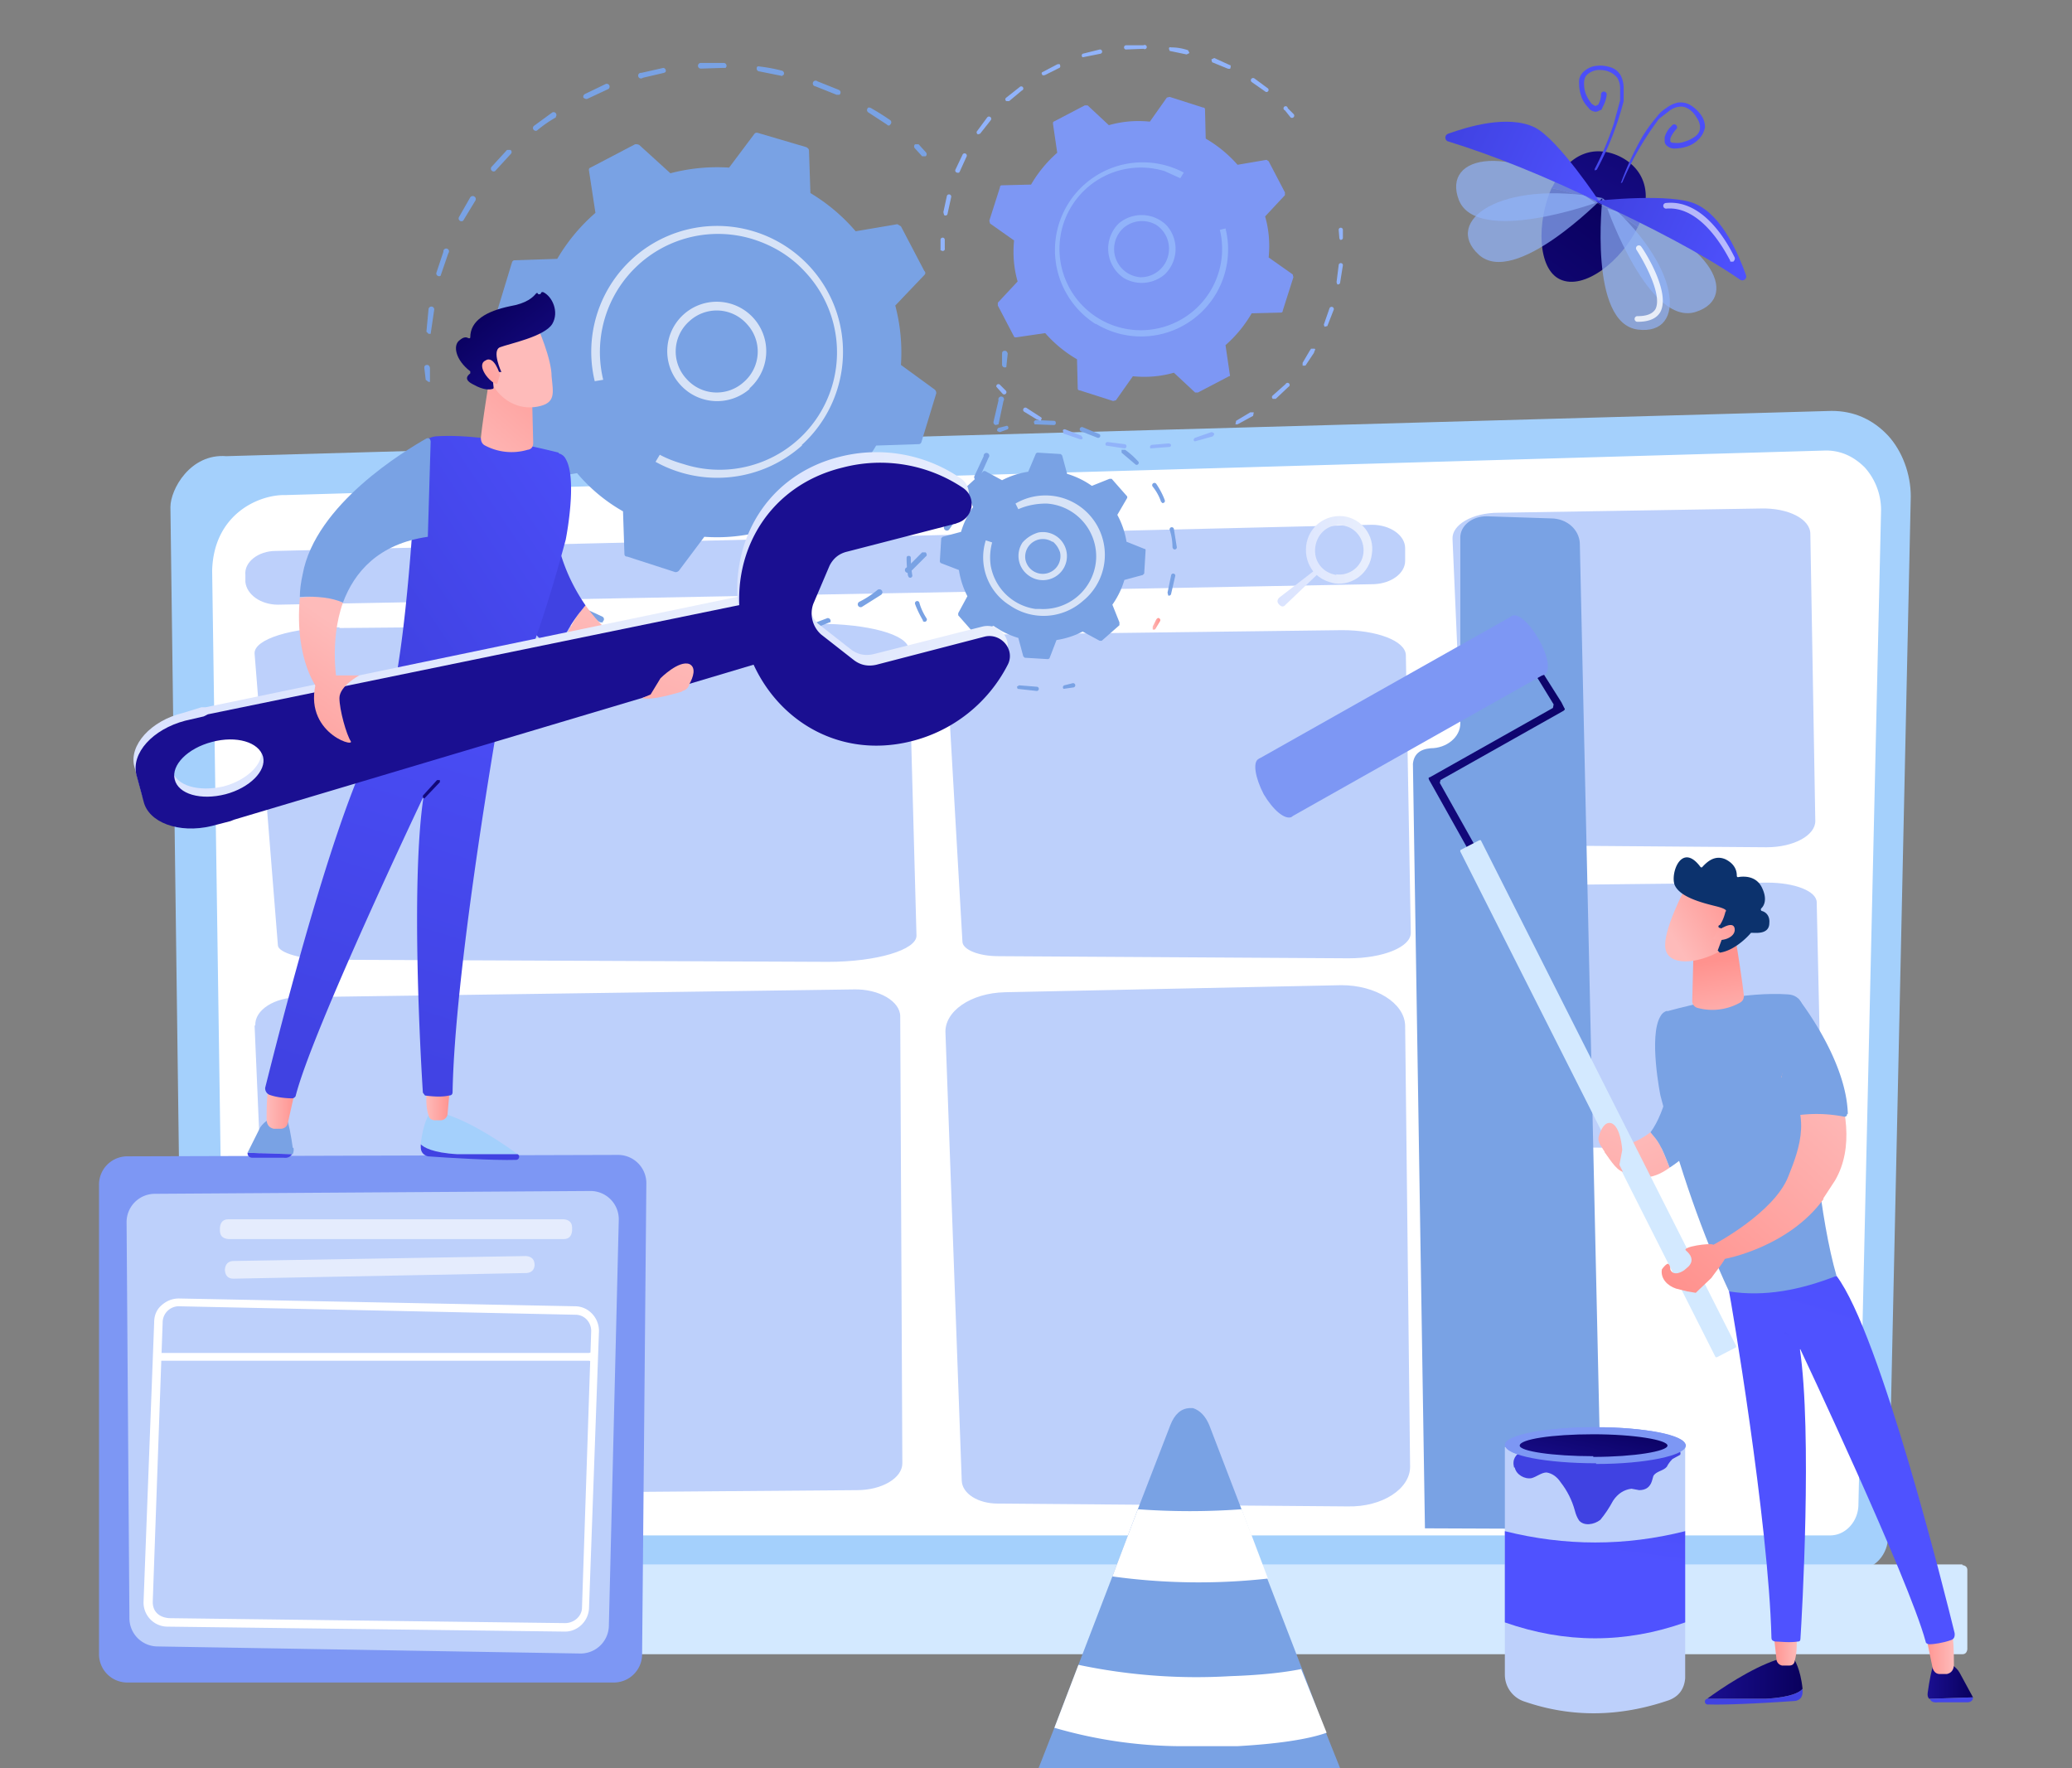 <svg xmlns="http://www.w3.org/2000/svg" width="293" height="250" fill="none" viewBox="0 0 293 250"><rect x="0" y="0" width="293" height="250" fill="#808080" stroke="none"/><g clip-path="url(#a)"><path fill="#a4d0fc" d="M267 217.2c0 2.6-1.9 4.7-4.2 4.7H30.3c-2.3 0-4.3-2.1-4.3-4.7L24.1 71.7c0-2.5 2.8-7.6 7.9-7.2L259 58.1q4.7 0 8 3.5c2 2.2 3.2 5.4 3.2 8.6z"/><path fill="#fff" d="M262.8 212.7c0 2.4-1.8 4.4-4 4.4H35.9c-2.2 0-4-2-4-4.4L30 80.7c.2-8 6.6-10.8 10.4-10.7l217.8-6.3q3.1 0 5.5 2.4a9 9 0 0 1 2.3 6z"/><path fill="#d3e9ff" d="M277.5 221.2h-262q-.6 0-.7.7v11.3q0 .7.7.7h262q.6 0 .7-.7V222q0-.6-.7-.7"/><path fill="#bdd0fb" d="m39 77.9 155-3.7c2.6 0 4.7 1.5 4.7 3.3v1.8c0 1.8-2 3.2-4.4 3.3l-155 2.9c-2.4 0-4.4-1.4-4.6-3.2v-1c-.2-1.8 1.8-3.4 4.3-3.4"/><path fill="url(#b)" d="M194 78.3c.4-2.6-1.5-5-4-5.3-2.6-.3-5 1.5-5.3 4.2q-.2 2 1 3.6l-4.8 3.7q-.5.5 0 1t.9 0l4.4-4.2q1 .9 2.6 1.2c2.5.3 4.9-1.5 5.2-4.2m-5 3c-2-.3-3.3-2-3-4s2-3.3 3.8-3c1.9.2 3.2 2 3 3.9s-2 3.3-3.9 3"/><path fill="#bdd0fb" d="m36 145 2.7 62.6c0 2.1 3 3.8 6.6 3.7l75.9-.6c3.5 0 6.4-1.7 6.4-3.8l-.3-63.2c0-2.1-3-3.9-6.6-3.8L42.4 141c-3.6 0-6.4 1.8-6.3 4M142.2 89.7l47.6-.6c4.9 0 8.9 1.5 9 3.5l.7 39.3c0 2-3.9 3.6-8.8 3.6l-49.5-.3c-2.8 0-5-.9-5.1-2l-2.3-40c-.1-1.9 3.6-3.5 8.4-3.5M48 88.8l67.7-.6c7 0 12.7 1.5 12.8 3.6l1.1 40.5c0 2-5.6 3.7-12.5 3.7l-70.5-.3c-4 0-7.2-1-7.3-2L36 92.4c-.1-2 5.2-3.7 12-3.7M142 140.3l47.7-1c4.8 0 8.9 2.5 9 5.7l.7 62.4c0 3.1-3.9 5.7-8.8 5.6l-49.5-.4c-2.8 0-5-1.4-5.1-3.2l-2.3-63.3c-.2-3.1 3.6-5.7 8.4-5.8M212 72.5l37-.6c3.9-.1 7 1.5 7 3.6l.7 40.6c0 2-3 3.7-6.9 3.7l-38.6-.3c-2.2 0-4-1-4-2l-1.8-41.3c-.1-2 2.8-3.7 6.5-3.7M212.9 125.2l37-.4c3.9 0 7 1.2 7 2.8l.7 31.9c0 1.6-3 2.9-6.9 2.9l-38.6-.2c-2.2 0-4-.8-4-1.7l-1.8-32.3c-.1-1.6 2.8-3 6.6-3"/><path fill="#fff" d="m214.6 169.5 37.2-.5c3.8 0 7 1.4 7 3.2l.6 36.7c0 1.9-3 3.4-6.9 3.3L214 212c-2.2 0-4-.8-4-1.9l-1.8-37.2c-.1-1.8 2.8-3.3 6.5-3.4" opacity=".4"/><path fill="url(#c)" d="m219.4 26.6.2-.3c2.3-4.8 6-5.8 9.4-4.2 3.3 1.6 5 5.1 2.6 10a31 31 0 0 0-12.2-5.5"/><path fill="url(#d)" d="M231.6 32.1c-2.3 4.8-7.6 9-11 7.4-3.2-1.5-3.3-8.1-1.2-12.9 5.6 1.1 10 3.9 12.2 5.5"/><path fill="url(#e)" d="M225.8 24a43 43 0 0 0 3.8-9.7v-1.8a4 4 0 0 0-.4-1.8q-.5-.9-1.5-1.2t-1.8-.2a3 3 0 0 0-1.8.7q-.9.7-.8 1.8 0 .9.3 1.8t1 1.6q.3.5 1 .6.3 0 .6-.2.3 0 .4-.4.5-.9.6-1.8a.4.4 0 1 0-.8-.1q0 .8-.4 1.5l-.4.2-.5-.3q-.5-.6-.8-1.3t-.3-1.6.5-1.3q.6-.5 1.4-.6 1.8-.1 2.8 1.1.4.7.4 1.5v1.7l-.9 3.3a43 43 0 0 1-2.7 6.4q0 .1 0 .2z"/><path fill="url(#f)" d="M229.4 25.8a43 43 0 0 1 5.2-9l1.3-1q.7-.6 1.5-.7c1-.2 2 .6 2.5 1.5q.5.7.5 1.4 0 .8-.7 1.3t-1.4.7q-.8.3-1.5.2-.5 0-.6-.2 0 0 0-.4.2-.6.8-1.3a.4.4 0 1 0-.6-.5q-.7.6-1 1.6v.6q0 .3.3.6.5.4 1 .4 1 0 1.9-.3t1.6-1 .9-1.7a3 3 0 0 0-.6-1.8q-.6-.8-1.4-1.3t-1.8-.4a4 4 0 0 0-1.7.8q-.8.5-1.3 1.2-1.2 1.4-2.1 2.9a43 43 0 0 0-3 6.5z"/><path fill="#91b3fa" d="M226.6 28s-2 17.7 5 18.6 6.3-9.1-5-18.6M226.6 28s-12.4 12.7-17.5 8 3-10.7 17.5-8" opacity=".7"/><path fill="#91b3fa" d="M225.6 28.7s-16.7 6-19.3-.4c-2.5-6.5 7.4-8.4 19.3.4M227.3 29.5s5.9 16.7 12.5 14.6 1.8-11-12.5-14.6" opacity=".7"/><path fill="#fff" d="M231.5 45.5h.1q2.4 0 3.2-1.4c1.5-2.9-2.5-9-2.7-9.2a.4.4 0 0 0-.7.4c1.1 1.7 3.7 6.4 2.7 8.4q-.6 1-2.5 1a.4.4 0 0 0-.1.8" opacity=".8"/><path fill="url(#g)" d="M226.3 28.7s-5.9-9-9.3-10.7c-3.8-1.8-9.4-.1-12.2.9-.6.2-.5 1 0 1.1q9.7 3 21.5 8.7"/><path fill="url(#h)" d="M225.7 28.4s10.8-1.2 14.2.5c3.7 1.7 6 7.2 7 10 .2.5-.4 1-.9.6-5.4-3.7-12.6-7.4-20.3-11"/><path fill="#fff" d="M244.7 37h.4q.3-.3.2-.6c-.2-.3-3.7-8.3-9.7-7.7a.4.4 0 0 0 0 .8c5.4-.5 8.9 7.2 9 7.2z" opacity=".6"/><path fill="#79a2e4" d="M201.5 216.1 199.8 108q.2-2 2.5-2.2c2.3 0 4.2-1.6 4.2-3.5V76c0-1.7 1.7-3 3.7-3l9.1.3c2.3 0 4 1.6 4.1 3.5l3.1 139.4z"/><path fill="url(#i)" d="M226.9 161.7v1.2c3.7 5 7 3.8 9.2 2.2-1.3-3.4-1.6-3.7-2.7-5-4 3-6.5 1.6-6.5 1.6"/><path fill="#79a2e4" d="m243.5 156.1-6.4-10c-.5 5.7-1.5 11-3.7 14 1.1 1.3 1.4 1.6 2.7 5 5.7-3.7 7.4-9 7.4-9"/><path fill="url(#j)" d="M249.8 240.2h-8.4c1.9-1.4 6.2-4.3 9.8-5.5l2.5-.1s.9 1.3 1.2 4.2c-.4.5-1.7 1.2-5.2 1.4"/><path fill="url(#k)" d="M241.4 240.2h8.3c3.5-.2 4.8-.9 5.2-1.4v.4q0 1.1-1 1.3c-2.7.2-9.2.6-12.3.5a.4.4 0 0 1-.2-.8"/><path fill="url(#l)" d="M272.6 239.3c.2-1.5.6-3.6.9-4.2.4-.8 2 0 2 0s1.1.5 1.6 1.4l1.9 3.5-6.2.2q-.3-.3-.2-.9"/><path fill="url(#m)" d="M279 240q0 .6-.7.7H274q-.9.1-1.1-.5z"/><path fill="url(#n)" d="m272.1 230.1 1.2 5.8q.3.8 1 .8h1q.9-.2 1-1.2c0-1.5 0-4.4-.5-5.5-.8-1.5-3.7.1-3.7.1"/><path fill="url(#o)" d="M254.2 231.3c-.3 0 .1 1.7-.4 3.5q-.1.7-.8.7h-1a1 1 0 0 1-.8-1l-.5-4.5z"/><path fill="url(#p)" d="M244.5 182.6c.2.8 5.6 32.5 6 49q0 .4.5.5c.6 0 2 .2 3.3 0q.3 0 .3-.4c.2-3 1.7-29-.1-41.1 0 0 15.4 32.6 17.8 41.5q0 .3.5.4c.6 0 2-.2 3.1-.6q.6-.2.5-1c-1.3-5.3-10.5-42.3-16.7-50.5z"/><path fill="url(#q)" d="M254.5 190.8h.1v-.4l-2-2a.2.2 0 0 0-.3.2l2 2.1z"/><path fill="#79a2e4" d="M235.7 143c4-1.1 11.3-2.8 17.1-2.4 2 .1 2.3 1.9 2.4 3.2.9 15.6 2.2 28.6 4.5 36.6-5.1 2-10.2 3-15.2 2.2q-5.6-12-9.7-27.7s-1.7-8.4 0-11.2q.3-.6 1-.8"/><path fill="url(#r)" d="M245.3 132s1 6 1.3 8.8q0 .7-.6 1a8 8 0 0 1-6 .7 1 1 0 0 1-.7-1l.2-8z"/><path fill="url(#s)" d="M221.1 100.5q.3-.2.1-.4l-.4-.8-2.4-3.8q-.1-.3-.4-.1l-.4.2q-.3.2-.1.4l2.2 3.6-.1.5-17.4 9.8q-.3 0-.1.4l.4.7 5.6 10q.2.2.4.1l.5-.2q.2-.2.1-.4l-5.5-9.8.1-.4z"/><path fill="#7d97f4" d="m214 87-36 20.3 4.6 8.2 36-20.3z"/><path fill="#d3e9ff" d="m245.5 190.5-2.7 1.4h-.2l-36.1-71.5v-.2l2.7-1.4h.2l36.1 71.5z"/><path fill="#7d97f4" d="M182.6 115.5c.9-.5.5-2.7-.8-5s-3-3.7-3.8-3.2c-.9.4-.5 2.7.7 5 1.3 2.2 3 3.7 4 3.2M218.4 95.4c.9-.5.5-2.7-.8-5s-3-3.8-3.8-3.3c-.9.5-.5 2.7.8 5 1.2 2.3 3 3.7 3.8 3.3"/><path fill="url(#t)" d="M226.3 161.9q-.4-.7-.2-1.3c.3-.9.8-2 1.7-1.8 1.4.4 1.6 3.8 1.6 3.8l-.4 2.1.5 1c-1-.3-2-1.9-3.2-3.8"/><path fill="url(#u)" d="m257.8 169.5 1.7-2.6c5.4-9.3-4.6-23.6-4.6-23.6l-3 9c4.5 5 2.6 10 1 14-2 5.2-10.6 9.7-10.6 9.7l1.6 2s9-1.6 14-8.5"/><path fill="#79a2e4" d="M261.3 157.5c-.2-7.2-6-15-7-16.3h-.2l-2.2 11.2c1 2 .7 3.4 1.6 5.4a20 20 0 0 1 7.3.1q.4 0 .4-.4"/><path fill="url(#v)" d="M242.3 176c-.5-.3-4.5.3-3.9.8q1.6 1.4 0 2.6c-.5.5-1.8 1.1-2.2.1q0-.6-.3-.8c-.2-.1-.8.6-.9.8-.2 1.3.8 2.3 2 2.7l1.6.4 1.2.2.2-.2 2-1.9c.1-.2 2.2-2.8 2-3 0 0-1.3-1.5-1.7-1.7"/><path fill="url(#w)" d="M238.3 125.6s-3.2 6-2.8 8.5 4.4 2.3 7.9.3l2.4-6.5z"/><path fill="#0c326d" d="M243.2 131.2a.2.2 0 0 1 0-.4q.5-.7.8-1.9s.6-.3-1.5-.8c-2-.5-5-1.3-5.7-3-.6-1.7 1-6 3.6-2.6q.2.3.4 0c.5-.5 1.6-1.7 3.2-1 1.4.7 1.6 1.7 1.6 2.3q0 .3.3.2c.7-.1 2.5-.2 3.3 1.6.7 1.5.3 2.4-.1 2.8q-.2.2 0 .4c.5.1 1.2.6 1.1 1.7 0 1.6-1.8 1.4-2.3 1.4h-.3c-.4.5-2.3 2.5-4.4 2.8l-.3-.3 1-2.7-.2-.3z"/><path fill="url(#x)" d="M242.9 131.6s2.2-1.6 2.4-.3-2 2-3.1 1.4z"/><path fill="#bdd0fb" d="M236 240.4q-10.5 3.6-20.4.2a4 4 0 0 1-2.8-3.8v-32.2a60 60 0 0 0 25.5 0v32.7q-.2 2.3-2.3 3.1"/><path fill="#7d97f4" d="M225.5 206.9c7 0 12.8-1.2 12.8-2.6s-5.7-2.5-12.8-2.5c-7 0-12.7 1.1-12.7 2.5s5.7 2.6 12.7 2.6"/><path fill="url(#y)" d="M238.3 229.4q-12.7 4.5-25.5 0v-12.9q12.8 3.2 25.5 0z"/><path fill="url(#z)" d="M214.2 207.5c.2 1 1.4 1.7 2.4 1.5.7-.2 1.4-.8 2.1-.8q1.2.2 2 1.4 1.4 1.8 2 4 .2.8.6 1.4c.7.8 2.1.6 3-.1q1-1.2 1.8-2.7 1-1.5 2.6-1.7l1.1.2q1.4 0 1.8-1.3l.2-.7c.4-.7 1.4-.7 1.9-1.3q.3-.6.8-1.1l1.1-.6c.2-.5-.4-1-.9-1.2-2.9-1.3-6.2 0-9.4.4-3.1.5-6.1-.2-9.2-.2-1.7 0-4.6.4-4 2.8"/><path fill="#7d97f4" d="M225.7 207c7 0 12.7-1.2 12.7-2.6s-5.7-2.6-12.7-2.6-12.8 1.2-12.8 2.6 5.8 2.5 12.8 2.5"/><path fill="url(#A)" d="M225.3 206c5.8 0 10.5-.8 10.5-1.6s-4.7-1.6-10.5-1.6-10.4.7-10.4 1.6c0 .8 4.7 1.5 10.4 1.5"/><path fill="#7d97f4" d="M86.8 237.9H18a4 4 0 0 1-4-4v-66.4a4 4 0 0 1 4-4l69.4-.2a4 4 0 0 1 4 4l-.6 66.6a4 4 0 0 1-4 4"/><path fill="#bdd0fb" d="m83.4 168.4-61.5.4a4 4 0 0 0-4 4l.4 56a4 4 0 0 0 4 4l59.8 1a4 4 0 0 0 4-4l1.4-57.3a4 4 0 0 0-4-4.1"/><path fill="#fff" d="M79.7 172.4H32.3q-1.1 0-1.2 1.2v.4q0 1.1 1.2 1.2h47.4q1.1 0 1.2-1.2v-.4q0-1.1-1.2-1.2M75.6 178.9q-.1 1-1.1 1.1l-41.5.8q-1.1 0-1.2-1.2v-.1q.1-1.1 1.1-1.2l41.5-.7q1.2.1 1.2 1.3" opacity=".6"/><path fill="#fff" d="m79.9 230.7-56.2-.7a3.4 3.4 0 0 1-3.4-3.5l1.5-39.5q0-1.5 1-2.4 1.1-1 2.5-1l56 1.1c1.9 0 3.4 1.6 3.4 3.5l-1.4 39c0 2-1.6 3.5-3.4 3.5m-54.7-46A2.3 2.3 0 0 0 23 187l-1.4 39.5q0 1 .6 1.6t1.7.7l56 .7c1.3 0 2.4-1 2.4-2.2l1.3-39.1c0-1.3-1-2.3-2.2-2.3z"/><path fill="#fff" d="M83.4 192.4H22.3a.6.6 0 0 1 0-1.1h61a.6.6 0 1 1 0 1.1"/><path fill="#79a2e4" d="M60.8 54h-.2l-.4-.3L60 52q0-.4.4-.4.3 0 .4.4zM125.9 17.6q-.2.3-.5 0l-2.6-1.7a.4.4 0 0 1-.1-.6q.1-.2.5 0 1.4.8 2.7 1.7a.4.4 0 0 1 0 .6m-7.2-4.2h-.4l-3-1.2a.4.4 0 1 1 .3-.7l3 1.2a.4.4 0 0 1 .1.7m-8-2.8q0 .2-.3.1l-3-.6a.4.4 0 0 1-.4-.4q0-.4.4-.3 1.7.2 3.2.6a.4.4 0 0 1 .2.6M60.9 47.2h-.3l-.3-.3.3-3.2a.4.4 0 0 1 .8.1zm41.7-37.6h-.3l-3.2.1a.4.4 0 0 1 0-.8h3.2a.4.4 0 0 1 .3.7M62.3 39a.4.4 0 0 1-.6-.4l1-3a.4.4 0 1 1 .7.2zm31.8-28.8-.2.1-3 .7a.4.4 0 1 1-.2-.7l3.1-.7a.4.4 0 0 1 .3.6m-28.6 21a.4.4 0 0 1-.6-.5l1.6-2.8a.4.4 0 0 1 .7.5zM86 12.6H86L83 14q-.3 0-.5-.2-.1-.3.2-.5l2.9-1.4a.4.4 0 0 1 .4.7m-7.4 4q-1.4.8-2.6 1.8-.2.2-.5 0a.4.4 0 0 1 0-.6l2.6-1.9a.4.4 0 0 1 .5.6m-8.6 7.7a.4.4 0 0 1-.5-.6l2.2-2.4h.5q.3.3 0 .6zM131 22.1h-.6l-1-1.1a.4.4 0 0 1 0-.6h.5l1 1.1a.4.4 0 0 1 0 .6M142.3 51.9a.4.4 0 0 1-.6-.3V50q0-.4.4-.4.3 0 .4.4zM128.9 80.7l-.3.2q-.2.2-.5 0a.4.4 0 0 1 0-.6l.3-.2 2-2h.5q.3.4 0 .6zm-4.3 3.4-2.7 1.7a.4.4 0 1 1-.4-.7q1.4-.7 2.6-1.7a.4.4 0 0 1 .5.7m9.6-9.2a.4.4 0 0 1-.6-.6q1-1.2 1.8-2.5a.4.4 0 1 1 .7.4zM117.4 88h-.1l-3 1.2a.4.4 0 1 1-.2-.7l2.9-1.1a.4.4 0 0 1 .4.6m21-20.2a.4.4 0 0 1-.6-.5l1.3-2.8a.4.4 0 1 1 .7.2zm-28.9 22.6-.2.1-3.1.5a.4.4 0 1 1 0-.7l3-.5a.4.4 0 0 1 .3.6M141.2 60l-.4.1a.4.4 0 0 1-.3-.5l.7-3a.4.4 0 1 1 .7.1zm-39.9 31.2-.2.1-3.2-.1a.4.4 0 0 1 0-.8l3.2.1a.4.4 0 0 1 .2.7m-8.2-.9q0 .2-.3.1l-3-.7a.4.4 0 0 1 .1-.8l3 .8a.4.4 0 0 1 .2.6M85.3 88h-.4L82 86.5a.4.4 0 0 1 .4-.6l2.8 1.3a.4.4 0 0 1 0 .7m-7.2-4h-.5l-2.5-2a.4.4 0 1 1 .5-.6l2.4 2z"/><path fill="url(#B)" d="M71.8 78.4q-.2.3-.5 0l-1-1.1q-.3-.4 0-.6h.5l1 1.2q.3.3 0 .5"/><path fill="#79a2e4" d="M75.2 67.6q.1.3.6.3l5.8-1q2.8 3.3 6.5 5.4l.2 6q0 .4.4.4l6.8 2.2q.3 0 .5-.2l3.6-4.8q4.2.3 8.3-.8l4.4 4q.3.3.5.1l6.4-3.3q.3-.2.2-.5l-.9-6q3.2-2.7 5.4-6.4l6-.2q.3 0 .4-.3l2.1-6.9q0-.3-.2-.5l-4.8-3.5a26 26 0 0 0-.8-8.4l4.1-4.3q.3-.3 0-.6l-3.3-6.3-.5-.3-5.9 1a26 26 0 0 0-6.4-5.4l-.2-6q0-.3-.4-.5l-6.8-2q-.3-.1-.5.1l-3.6 4.8a26 26 0 0 0-8.3.8l-4.4-4a1 1 0 0 0-.6-.1l-6.3 3.3q-.3.1-.2.5l.9 5.9a26 26 0 0 0-5.4 6.5l-6 .2q-.3 0-.4.3L70.3 44q0 .4.2.6l4.8 3.5a26 26 0 0 0 .8 8.4L72 60.7q-.3.3 0 .6z"/><path fill="#fff" d="M106 55a7 7 0 0 1-9.8-.6 7 7 0 1 1 9.8.5m-8.5-9.5a5.7 5.7 0 0 0-.4 8.2 5.7 5.7 0 0 0 8.1.4 5.7 5.7 0 0 0 .4-8.2 5.7 5.7 0 0 0-8.1-.4" opacity=".7"/><path fill="#fff" d="M113.4 63a18 18 0 0 1-20.7 2.3l.6-1q1.5.8 3.3 1.3a16.6 16.6 0 0 0 17.3-27.1q-3-3.3-7.5-4.7a16.7 16.7 0 0 0-21.1 19.9l-1.2.2a17.8 17.8 0 1 1 29.3 9" opacity=".7"/><path fill="#79a2e4" d="m141.1 61-.1-.1q0-.3.2-.4l1.2-.3a.3.3 0 0 1 .1.5l-1.1.4zM165.2 84.2l-.1-.4.5-2.4a.3.3 0 1 1 .6 0l-.6 2.6a.3.3 0 0 1-.4.2m.7-6.6-.1-.2q0-1.3-.4-2.5a.3.3 0 0 1 .6-.1l.4 2.5a.3.3 0 0 1-.5.3M146.3 60l-.1-.3q0-.2.3-.3l2.5.1q.3 0 .3.3t-.3.3zm18 11h-.1q-.4-1.2-1.2-2.2a.3.3 0 0 1 .5-.4q.8 1.2 1.2 2.3a.3.3 0 0 1-.4.4M152.9 61a.3.3 0 0 1 .2-.6l2.4 1a.3.3 0 0 1-.3.5zm7.7 4.7-2-1.7v-.4h.5q1 .7 1.9 1.7a.3.3 0 0 1-.4.4"/><path fill="url(#C)" d="M163 89v-.4l.5-1q.2-.3.4-.2.3.2.1.5l-.6 1q-.1.2-.4.1"/><path fill="#79a2e4" d="M150.4 97.4a.3.3 0 0 1 .1-.5l1.2-.3a.3.3 0 1 1 .1.6zM137.8 95.2a.3.3 0 0 1 .3-.5l2.2 1.1q.3 0 .2.4l-.4.2zm-3.3-2.3-1.8-1.9v-.4h.5q.8 1 1.7 1.8a.3.3 0 0 1-.4.5m9.4 4.5-.1-.3.3-.2 2.5.2a.3.3 0 1 1 0 .6zm-13.4-9.6v-.1q-.7-1.2-1.1-2.3a.3.3 0 1 1 .6-.2q.3 1.1 1 2.2a.3.3 0 0 1-.5.4m-2-6.2-.1-.2q-.2-1.2-.2-2.5 0-.3.3-.3t.3.3q0 1.2.2 2.4a.3.3 0 0 1-.5.3m.2-6.5-.1-.3.6-2.4q0-.3.4-.2.3 0 .2.4l-.7 2.3a.3.3 0 0 1-.4.2M131 69v-.3l.7-1a.3.3 0 1 1 .4.3l-.6 1q-.1.2-.4 0M136.6 68.9v.2l1 2.6a12 12 0 0 0-1.7 3.5l-2.6.7-.2.2-.2 3.3.1.2 2.6 1a12 12 0 0 0 1.2 3.7l-1.3 2.4v.3l2.2 2.5h.2l2.6-1a12 12 0 0 0 3.5 1.7l.7 2.6.2.2 3.3.2.2-.1 1-2.6a12 12 0 0 0 3.7-1.2l2.4 1.3h.3l2.5-2.2V88l-1-2.5a12 12 0 0 0 1.7-3.5l2.6-.7.2-.2.2-3.3q0-.2-.2-.2l-2.5-1a12 12 0 0 0-1.3-3.8l1.4-2.4v-.2l-2.2-2.5h-.3l-2.5 1a12 12 0 0 0-3.5-1.7l-.7-2.6-.2-.2-3.3-.2-.2.1-1.1 2.6a12 12 0 0 0-3.7 1.2l-2.4-1.3h-.2z"/><path fill="#fff" d="M145.5 81.4a3.4 3.4 0 0 1-.9-4.7q.9-1 2.2-1.4a3.4 3.4 0 1 1-1.3 6.1m3.3-4.8a2.5 2.5 0 0 0-3.8 2.5 2.5 2.5 0 0 0 2.9 2 2.5 2.5 0 0 0 2-3q-.3-.9-1-1.5" opacity=".7"/><path fill="#fff" d="M142.8 85.6a8 8 0 0 1-3.4-9.2l.9.3a8 8 0 0 0-.2 3.3 7.5 7.5 0 0 0 6.3 6.1h.6a7.5 7.5 0 0 0 8-7 7.5 7.5 0 0 0-7-7.9q-2.2 0-4 .8l-.4-.8a8.4 8.4 0 0 1 9.5 13.8 8.4 8.4 0 0 1-10.3.6" opacity=".7"/><path fill="#91b3fa" d="m189.5 33.9-.1-.2-.1-1.2a.3.3 0 0 1 .6 0v1.1a.3.3 0 0 1-.4.3M146.6 59.3l-1.8-1.1a.3.3 0 0 1 .4-.5l2 1.3q.2.1 0 .4 0 .2-.3 0zm3.8 2-.1-.4q0-.2.3-.2l2.3.9.2.3q0 .3-.4.2zm6 1.7a.3.3 0 0 1 .2-.5l2.4.3a.3.3 0 1 1 0 .6zm6.3.4a.3.3 0 0 1 .2-.5l2.3-.2q.3 0 .4.2 0 .3-.3.3zm6.3-1q-.2 0-.2-.2t.2-.3l2.3-.8q.2 0 .4.2 0 .2-.2.4zm5.8-2.4h-.1l.1-.5 2-1.2h.5l-.1.5L175 60zm5.2-3.6za.3.3 0 0 1 0-.5l1.8-1.6a.3.3 0 1 1 .4.4l-1.8 1.7zm4.2-4.7v-.4l1-1.7.2-.3h.4q.3 0 .1.3l-.1.3-1.2 1.8q-.1 0-.4 0m3.1-5.5-.1-.3.8-2.3a.3.3 0 0 1 .6.2l-.9 2.3zm1.8-6-.1-.3.3-2.4a.3.3 0 1 1 .6 0l-.4 2.5a.3.3 0 0 1-.4.2M141.8 55.7l-.9-1a.3.3 0 0 1 .5-.3l.8.8a.3.3 0 0 1-.4.5M133 35.4v-1.5a.3.3 0 1 1 .6 0v1.2a.3.3 0 0 1-.5.3M133.5 30.4l-.1-.4.5-2.3a.3.3 0 0 1 .6.2l-.5 2.3a.3.3 0 0 1-.5.2m1.8-6a.3.3 0 0 1-.2-.4l1-2.1a.3.3 0 1 1 .6.2l-1 2.2q-.1.2-.4.1m3-5.4a.3.3 0 0 1-.1-.5l1.4-1.9a.3.3 0 0 1 .5.4l-1.5 1.9zm4-4.7a.3.3 0 0 1 0-.5l1.9-1.5a.3.3 0 1 1 .3.5l-1.8 1.5zm5.1-3.6v-.1q-.2-.3 0-.4l2.1-1.1q.4-.1.4.1.1.3-.1.4l-2 1q-.3.1-.4 0m5.7-2.5a.3.3 0 0 1 0-.5l2.4-.6a.3.3 0 0 1 .1.6zm6.1-1.1a.3.3 0 0 1 .1-.6h2.4a.3.3 0 1 1 0 .5zm6.2.2-.1-.3q0-.3.3-.2 1.2 0 2.4.4l.2.4-.4.2zm6 1.6-.1-.4.4-.2 2.2 1q.2 0 .1.4 0 .2-.4.1zM179 13l-2-1.4a.3.3 0 0 1 .4-.5l1.9 1.4a.3.3 0 0 1-.3.5M182.5 16.6l-.8-1a.3.3 0 1 1 .4-.3l.8.8a.3.3 0 0 1-.4.5"/><path fill="#7d97f4" d="m179.4 22.8-.3-.2-4.1.7a18 18 0 0 0-4.5-3.7l-.1-4.1q0-.3-.3-.3l-4.7-1.5-.4.1-2.4 3.4q-3-.3-5.8.5l-3-2.8h-.4l-4.4 2.3q-.1 0-.1.3l.6 4.1a18 18 0 0 0-3.7 4.5l-4.1.1q-.3 0-.3.3l-1.5 4.7.1.4 3.4 2.4q-.3 3 .5 5.8l-2.8 3q0 .2 0 .4l2.3 4.4q0 .1.3.1l4.1-.6a18 18 0 0 0 4.5 3.7l.1 4.1q0 .3.3.3l4.7 1.5.4-.1 2.4-3.4q3 .3 5.8-.5l3 2.8q.2 0 .4 0l4.4-2.3q.2 0 .1-.3l-.6-4.1a18 18 0 0 0 3.7-4.5l4.1-.1q.3 0 .3-.3l1.5-4.7-.1-.4-3.4-2.4q.3-3-.5-5.8l2.8-3q0-.2 0-.4z"/><path fill="#91b3fa" d="M158.9 39.3a5 5 0 0 1-.7-7.7 5 5 0 0 1 6.8.3 5 5 0 0 1-.3 6.9 5 5 0 0 1-5.8.5m4.6-7.5a4 4 0 0 0-4.7.5 4 4 0 0 0 2.5 6.9 4 4 0 0 0 4-3.8 4 4 0 0 0-1.8-3.6"/><path fill="#91b3fa" d="M154.9 45.8a12.4 12.4 0 0 1 12.3-21.5l.2.1-.5.8-2.2-1a11.5 11.5 0 1 0 7.8 8.3l.8-.2A12.3 12.3 0 0 1 155 45.8"/><path fill="url(#D)" d="m90.9 92.7-2.8 2.8q-5.9-.7-9.2-3.2 2.2-5 3.9-6.7c3.6 5.1 8.1 7.1 8.1 7.1"/><path fill="url(#E)" d="m71.7 82.5 6.5-10.2c.4 5.8 2.4 10.1 4.6 13.3a22 22 0 0 0-4 6.7c-5.7-3.8-7.1-9.8-7.1-9.8"/><path fill="#a4d0fc" d="M64.7 163.2h8.5c-1.9-1.4-6.3-4.4-10-5.6l-2.5-.1s-.9 1.3-1.2 4.3c.4.5 1.7 1.2 5.2 1.4"/><path fill="url(#F)" d="M73.2 163.2h-8.5c-3.6-.2-4.8-1-5.2-1.4v.4q0 1 1 1.3c2.7.2 9.3.6 12.5.5.4 0 .6-.6.2-.8"/><path fill="#79a2e4" d="M41.4 162.3c-.2-1.5-.6-3.7-.9-4.3-.4-.9-2 0-2 0s-1.1.5-1.7 1.4L35 163l6.4.2q.2-.5.1-.9"/><path fill="url(#G)" d="M35 163q0 .6.6.7h4.5q.8.1 1.2-.5z"/><path fill="url(#H)" d="m42 153-1.3 5.8a1 1 0 0 1-1 .8h-1q-.9-.2-1-1.2c0-1.5 0-4.4.5-5.6.8-1.6 3.7.1 3.7.1"/><path fill="url(#I)" d="M60.2 154c.3 0-.2 1.9.4 3.7q.1.6.8.7h1a1 1 0 0 0 .9-1l.4-4.6z"/><path fill="url(#J)" d="M70 104.5c-.1.8-5.7 33.1-6 49.9q0 .5-.5.5-1.2.3-3.4 0l-.3-.4c-.2-3-1.8-29.4.1-41.9 0 0-15.8 33.2-18.1 42.4q-.2.3-.5.3c-.7 0-2.1-.1-3.2-.5a1 1 0 0 1-.6-1c1.4-5.5 10.7-43.2 17-51.5z"/><path fill="url(#K)" d="m60 112.9-.2-.1v-.3l2-2.2h.4v.3l-2.1 2.2z"/><path fill="url(#L)" d="M79 64c-4-1-11.5-2.7-17.4-2.3a3 3 0 0 0-2.6 2.5c-.9 15.9-2.1 30-4.4 38q7.8 3.3 15.4 2.3 5.7-12.1 10-28.2s1.7-8.5 0-11.4q-.3-.6-1-.8"/><path fill="url(#M)" d="M69.3 53s-1 6-1.3 8.9q0 .8.6 1.1a8 8 0 0 0 6 .6q.8-.1.8-1l-.2-8.1z"/><path fill="url(#N)" d="M76 46.2s2 4.5 2 7c.2 2.3.7 3.8-2 4.3s-5.1-.9-6.4-3.2c0 0-2-3.7-1.5-5.2s7.9-2.9 7.9-2.9"/><path fill="url(#O)" d="M70.6 52.6h.3s-1.4-3-.2-3.5c1.3-.5 6.3-1.5 7.4-3.3 1-1.7 0-3.9-1.3-4.5h-.2l-.2.3h-.3q-.1-.3-.3-.1c-.4.5-1.3 1.4-3.7 1.8-3.3.7-5.6 2-5.6 4.4q0 .2-.3.1-.5-.3-1.2.3c-1 .7-.6 2.8 1.5 4.4v.3c-.4.3-1 .9.5 1.6 1.4.8 2.3.7 2.6.6q.2 0 .2-.2l-.2-2 .2-.2z"/><path fill="url(#P)" d="M70.7 53s-.8-2.9-2.1-2c-1.3.7.7 3.2 1.7 3.3z"/><path fill="url(#Q)" d="m28.5 100-2.6.8c-4.6 1.1-7.7 4.6-6.9 7.6l1 3.7c.7 3 5 4.6 9.6 3.5l2.7-.7.5-.1L111 91.4l-2-8L29.1 100zm1.2 3.7c3.4-.8 6.6.1 7.2 2.2.5 2-1.9 4.4-5.3 5.3-3.5.8-6.7-.1-7.2-2.2-.5-2 1.9-4.4 5.3-5.3"/><path fill="url(#R)" d="m134.9 72.6-15.5 3.9q-1.6.5-2.4 2l-2.3 5.4a4 4 0 0 0 1 4.3l4.6 3.6q1.4 1.1 3.2.7l15.4-3.9c2.4-.6 4.4 1.8 3.3 4a21 21 0 0 1-13.7 10.7c-11 2.8-21-4-23.6-14.6s2.7-21.3 13.8-24.1a21 21 0 0 1 17.1 3c2 1.3 1.4 4.4-1 5"/><path fill="url(#S)" d="m135.3 74-15.5 4q-1.7.4-2.5 2l-2.3 5.4a4 4 0 0 0 1.1 4.3l4.6 3.6q1.4 1.1 3.2.7l15.4-4c2.3-.5 4.3 1.9 3.2 4a21 21 0 0 1-13.6 10.8c-11.1 2.8-21-4-23.7-14.7s2.8-21.3 14-24a21 21 0 0 1 17 2.9c2 1.4 1.4 4.4-1 5"/><path fill="url(#T)" d="m28.8 101.3-2.6.6c-4.6 1.2-7.7 4.6-6.9 7.7l1 3.7c.7 3 5 4.6 9.6 3.5l2.7-.7.5-.2 78.1-23.3-2-8L29.4 101zm1.2 3.6c3.4-.9 6.6 0 7.2 2.1.5 2-1.9 4.4-5.3 5.3-3.5.9-6.7 0-7.2-2.1-.5-2 1.8-4.4 5.3-5.3"/><path fill="url(#U)" d="M48.5 85.2c-2 5.6-.8 11.6-.8 11.6l-2.7.7s-3.4-4-2.6-13q3.8-.4 6.1.7"/><path fill="#79a2e4" d="M42.4 84.4q0-1.4.4-3.2c1.8-9.9 14.5-17.5 17.5-19.2q.5-.2.6.4l-.4 13.5c-7 1-10.4 5-12 9.3q-2.3-1-6.1-.8"/><path fill="url(#V)" d="M96.5 97.7q.8-.2 1-1c.5-.9 1-2.3 0-2.8-1.5-.6-4.1 2-4.1 2L92 98.2l-1.2.5c1 .3 3.2-.2 5.6-.9"/><path fill="url(#W)" d="M47.5 95.5h3.3S48 97 48 98.7s1 5.2 1.6 6.1c.6 1-7.4-1.5-4.6-9.3z"/><path fill="url(#X)" d="M208.6 255.4v2.8q0 1.1-.8 1.4l-43.7 4-1.2-.2-30.4-5.7q-.5-.1-.5-1v-3l32.2-4 4.2-2 4.1.7 2.4-.5 5.6 1.6z"/><path fill="url(#Y)" d="M208.6 255.4v2.8q0 1.1-.8 1.4l-43.6 4-1-.1v-15l5.2-.7 4.1.6 2.4-.5 5.6 1.6z"/><path fill="#79a2e4" d="m175 248-43 5.6 31 5.9h1.1l44.5-4.1z"/><path fill="#79a2e4" d="M190.7 253c0 2.1-6.4 3.7-15.3 4.1q-3.4.2-7.2 0c-12.2-.2-22-2.5-22-5v-.4l2.9-7.4 3.4-8.9 4.8-12.5 3.6-9.5 4.6-11.9q.9-2.3 2.7-2.4h.5q1.5.5 2.3 2.4l4.6 12 3.6 9.7 4.9 12.7 3.4 9.1 3 7.5z"/><path fill="#fff" d="M187.6 245c-2.8 1-7.3 1.6-12.6 1.9h-6.8a65 65 0 0 1-19.1-2.6l3.4-8.9A81 81 0 0 0 174 237q6-.2 10-1zM179.3 223.2a89 89 0 0 1-22-.3l3.6-9.5a101 101 0 0 0 14.7 0z"/></g><defs><linearGradient id="b" x1="180.7" x2="194.1" y1="79.3" y2="79.3" gradientUnits="userSpaceOnUse"><stop stop-color="#dae3fe"/><stop offset="1" stop-color="#e9effd"/></linearGradient><linearGradient id="c" x1="235.7" x2="222.3" y1="7.5" y2="36.2" gradientUnits="userSpaceOnUse"><stop stop-color="#09005d"/><stop offset="1" stop-color="#1a0f91"/></linearGradient><linearGradient id="d" x1="227.5" x2="202.1" y1="26.9" y2="61.7" gradientUnits="userSpaceOnUse"><stop stop-color="#09005d"/><stop offset="1" stop-color="#1a0f91"/></linearGradient><linearGradient id="e" x1="230.5" x2="217.1" y1="5" y2="33.7" gradientUnits="userSpaceOnUse"><stop stop-color="#4f52ff"/><stop offset="1" stop-color="#4042e2"/></linearGradient><linearGradient id="f" x1="240.7" x2="227.4" y1="9.8" y2="38.5" gradientUnits="userSpaceOnUse"><stop stop-color="#4f52ff"/><stop offset="1" stop-color="#4042e2"/></linearGradient><linearGradient id="g" x1="227.2" x2="205.7" y1="26.7" y2="16.5" gradientUnits="userSpaceOnUse"><stop stop-color="#4f52ff"/><stop offset="1" stop-color="#4042e2"/></linearGradient><linearGradient id="h" x1="248.2" x2="226.6" y1="36.7" y2="26.5" gradientUnits="userSpaceOnUse"><stop stop-color="#4f52ff"/><stop offset="1" stop-color="#4042e2"/></linearGradient><linearGradient id="i" x1="229.9" x2="241.6" y1="159.8" y2="190.6" gradientUnits="userSpaceOnUse"><stop stop-color="#febbba"/><stop offset="1" stop-color="#ff928e"/></linearGradient><linearGradient id="j" x1="254.9" x2="241.2" y1="237.4" y2="237.4" gradientUnits="userSpaceOnUse"><stop stop-color="#09005d"/><stop offset="1" stop-color="#1a0f91"/></linearGradient><linearGradient id="k" x1="248" x2="248" y1="209.6" y2="238" gradientUnits="userSpaceOnUse"><stop stop-color="#4f52ff"/><stop offset="1" stop-color="#4042e2"/></linearGradient><linearGradient id="l" x1="279" x2="272.6" y1="237.5" y2="237.5" gradientUnits="userSpaceOnUse"><stop stop-color="#09005d"/><stop offset="1" stop-color="#1a0f91"/></linearGradient><linearGradient id="m" x1="278.1" x2="275.3" y1="216.3" y2="246.6" gradientUnits="userSpaceOnUse"><stop stop-color="#4f52ff"/><stop offset="1" stop-color="#4042e2"/></linearGradient><linearGradient id="n" x1="276.3" x2="272.1" y1="233" y2="233" gradientUnits="userSpaceOnUse"><stop stop-color="#febbba"/><stop offset="1" stop-color="#ff928e"/></linearGradient><linearGradient id="o" x1="254.2" x2="250.7" y1="232.8" y2="232.8" gradientUnits="userSpaceOnUse"><stop stop-color="#febbba"/><stop offset="1" stop-color="#ff928e"/></linearGradient><linearGradient id="p" x1="265.5" x2="294.4" y1="190.8" y2="98" gradientUnits="userSpaceOnUse"><stop stop-color="#4f52ff"/><stop offset="1" stop-color="#4042e2"/></linearGradient><linearGradient id="q" x1="253.4" x2="258" y1="189.7" y2="163.8" gradientUnits="userSpaceOnUse"><stop stop-color="#4f52ff"/><stop offset="1" stop-color="#4042e2"/></linearGradient><linearGradient id="r" x1="243.8" x2="242.1" y1="146.4" y2="135.9" gradientUnits="userSpaceOnUse"><stop stop-color="#febbba"/><stop offset="1" stop-color="#ff928e"/></linearGradient><linearGradient id="s" x1="236.3" x2="179.1" y1="88.1" y2="138.2" gradientUnits="userSpaceOnUse"><stop stop-color="#09005d"/><stop offset="1" stop-color="#1a0f91"/></linearGradient><linearGradient id="t" x1="230.4" x2="217.9" y1="156.3" y2="189.6" gradientUnits="userSpaceOnUse"><stop stop-color="#febbba"/><stop offset="1" stop-color="#ff928e"/></linearGradient><linearGradient id="u" x1="260.3" x2="235" y1="152.1" y2="180.2" gradientUnits="userSpaceOnUse"><stop stop-color="#febbba"/><stop offset="1" stop-color="#ff928e"/></linearGradient><linearGradient id="v" x1="262.1" x2="236.9" y1="153.8" y2="181.9" gradientUnits="userSpaceOnUse"><stop stop-color="#febbba"/><stop offset="1" stop-color="#ff928e"/></linearGradient><linearGradient id="w" x1="236.6" x2="246.4" y1="132.6" y2="126.6" gradientUnits="userSpaceOnUse"><stop stop-color="#febbba"/><stop offset="1" stop-color="#ff928e"/></linearGradient><linearGradient id="x" x1="239.2" x2="248" y1="134.8" y2="129.4" gradientUnits="userSpaceOnUse"><stop stop-color="#febbba"/><stop offset="1" stop-color="#ff928e"/></linearGradient><linearGradient id="y" x1="226" x2="230.3" y1="219.8" y2="187.9" gradientUnits="userSpaceOnUse"><stop stop-color="#4f52ff"/><stop offset="1" stop-color="#4042e2"/></linearGradient><linearGradient id="z" x1="230.9" x2="229" y1="173.2" y2="185.6" gradientUnits="userSpaceOnUse"><stop stop-color="#4f52ff"/><stop offset="1" stop-color="#4042e2"/></linearGradient><linearGradient id="A" x1="226.3" x2="224.3" y1="200.1" y2="209.5" gradientUnits="userSpaceOnUse"><stop stop-color="#09005d"/><stop offset="1" stop-color="#1a0f91"/></linearGradient><linearGradient id="B" x1="70.2" x2="72" y1="77.6" y2="77.6" gradientUnits="userSpaceOnUse"><stop stop-color="#febbba"/><stop offset="1" stop-color="#ff928e"/></linearGradient><linearGradient id="C" x1="162.9" x2="164.1" y1="88.2" y2="88.2" gradientUnits="userSpaceOnUse"><stop stop-color="#febbba"/><stop offset="1" stop-color="#ff928e"/></linearGradient><linearGradient id="D" x1="87.2" x2="73.2" y1="86.3" y2="123.6" gradientUnits="userSpaceOnUse"><stop stop-color="#febbba"/><stop offset="1" stop-color="#ff928e"/></linearGradient><linearGradient id="E" x1="70.7" x2="75.5" y1="39.7" y2="72.2" gradientUnits="userSpaceOnUse"><stop stop-color="#4f52ff"/><stop offset="1" stop-color="#4042e2"/></linearGradient><linearGradient id="F" x1="66.4" x2="66.4" y1="132" y2="161" gradientUnits="userSpaceOnUse"><stop stop-color="#4f52ff"/><stop offset="1" stop-color="#4042e2"/></linearGradient><linearGradient id="G" x1="35.8" x2="38.7" y1="138.9" y2="169.7" gradientUnits="userSpaceOnUse"><stop stop-color="#4f52ff"/><stop offset="1" stop-color="#4042e2"/></linearGradient><linearGradient id="H" x1="37.7" x2="41.9" y1="155.9" y2="155.9" gradientUnits="userSpaceOnUse"><stop stop-color="#febbba"/><stop offset="1" stop-color="#ff928e"/></linearGradient><linearGradient id="I" x1="60.2" x2="63.7" y1="155.6" y2="155.6" gradientUnits="userSpaceOnUse"><stop stop-color="#febbba"/><stop offset="1" stop-color="#ff928e"/></linearGradient><linearGradient id="J" x1="76.7" x2="50.1" y1="69.1" y2="154.5" gradientUnits="userSpaceOnUse"><stop stop-color="#4f52ff"/><stop offset="1" stop-color="#4042e2"/></linearGradient><linearGradient id="K" x1="69" x2="54.5" y1="101.2" y2="119.9" gradientUnits="userSpaceOnUse"><stop stop-color="#09005d"/><stop offset="1" stop-color="#1a0f91"/></linearGradient><linearGradient id="L" x1="96.6" x2="53.8" y1="62.2" y2="90.9" gradientUnits="userSpaceOnUse"><stop stop-color="#4f52ff"/><stop offset="1" stop-color="#4042e2"/></linearGradient><linearGradient id="M" x1="65.4" x2="81.1" y1="65.9" y2="48" gradientUnits="userSpaceOnUse"><stop stop-color="#febbba"/><stop offset="1" stop-color="#ff928e"/></linearGradient><linearGradient id="N" x1="67.4" x2="56.1" y1="57.1" y2="65.7" gradientUnits="userSpaceOnUse"><stop stop-color="#febbba"/><stop offset="1" stop-color="#ff928e"/></linearGradient><linearGradient id="O" x1="68.4" x2="78.7" y1="43.4" y2="56.5" gradientUnits="userSpaceOnUse"><stop stop-color="#09005d"/><stop offset="1" stop-color="#1a0f91"/></linearGradient><linearGradient id="P" x1="75" x2="63.7" y1="48.4" y2="57" gradientUnits="userSpaceOnUse"><stop stop-color="#febbba"/><stop offset="1" stop-color="#ff928e"/></linearGradient><linearGradient id="Q" x1="18.9" x2="110.9" y1="99.7" y2="99.7" gradientUnits="userSpaceOnUse"><stop stop-color="#dae3fe"/><stop offset="1" stop-color="#e9effd"/></linearGradient><linearGradient id="R" x1="104.2" x2="142.5" y1="83.9" y2="83.9" gradientUnits="userSpaceOnUse"><stop stop-color="#dae3fe"/><stop offset="1" stop-color="#e9effd"/></linearGradient><linearGradient id="S" x1="-1926.5" x2="-1840.2" y1="920.3" y2="885.1" gradientUnits="userSpaceOnUse"><stop stop-color="#09005d"/><stop offset="1" stop-color="#1a0f91"/></linearGradient><linearGradient id="T" x1="-1896.1" x2="-1791.1" y1="836.8" y2="790" gradientUnits="userSpaceOnUse"><stop stop-color="#09005d"/><stop offset="1" stop-color="#1a0f91"/></linearGradient><linearGradient id="U" x1="46.9" x2="31.1" y1="87.9" y2="110.7" gradientUnits="userSpaceOnUse"><stop stop-color="#febbba"/><stop offset="1" stop-color="#ff928e"/></linearGradient><linearGradient id="V" x1="97.1" x2="83.1" y1="90" y2="127.3" gradientUnits="userSpaceOnUse"><stop stop-color="#febbba"/><stop offset="1" stop-color="#ff928e"/></linearGradient><linearGradient id="W" x1="53" x2="37" y1="92" y2="115.1" gradientUnits="userSpaceOnUse"><stop stop-color="#febbba"/><stop offset="1" stop-color="#ff928e"/></linearGradient><linearGradient id="X" x1="169.8" x2="183.5" y1="258.2" y2="200.8" gradientUnits="userSpaceOnUse"><stop stop-color="#ff928e"/><stop offset="1" stop-color="#fe7062"/></linearGradient><linearGradient id="Y" x1="186" x2="193.6" y1="252.9" y2="193.3" gradientUnits="userSpaceOnUse"><stop stop-color="#ff928e"/><stop offset="1" stop-color="#fe7062"/></linearGradient><clipPath id="a"><path fill="#fff" d="M0 0h293v250H0z"/></clipPath></defs></svg>